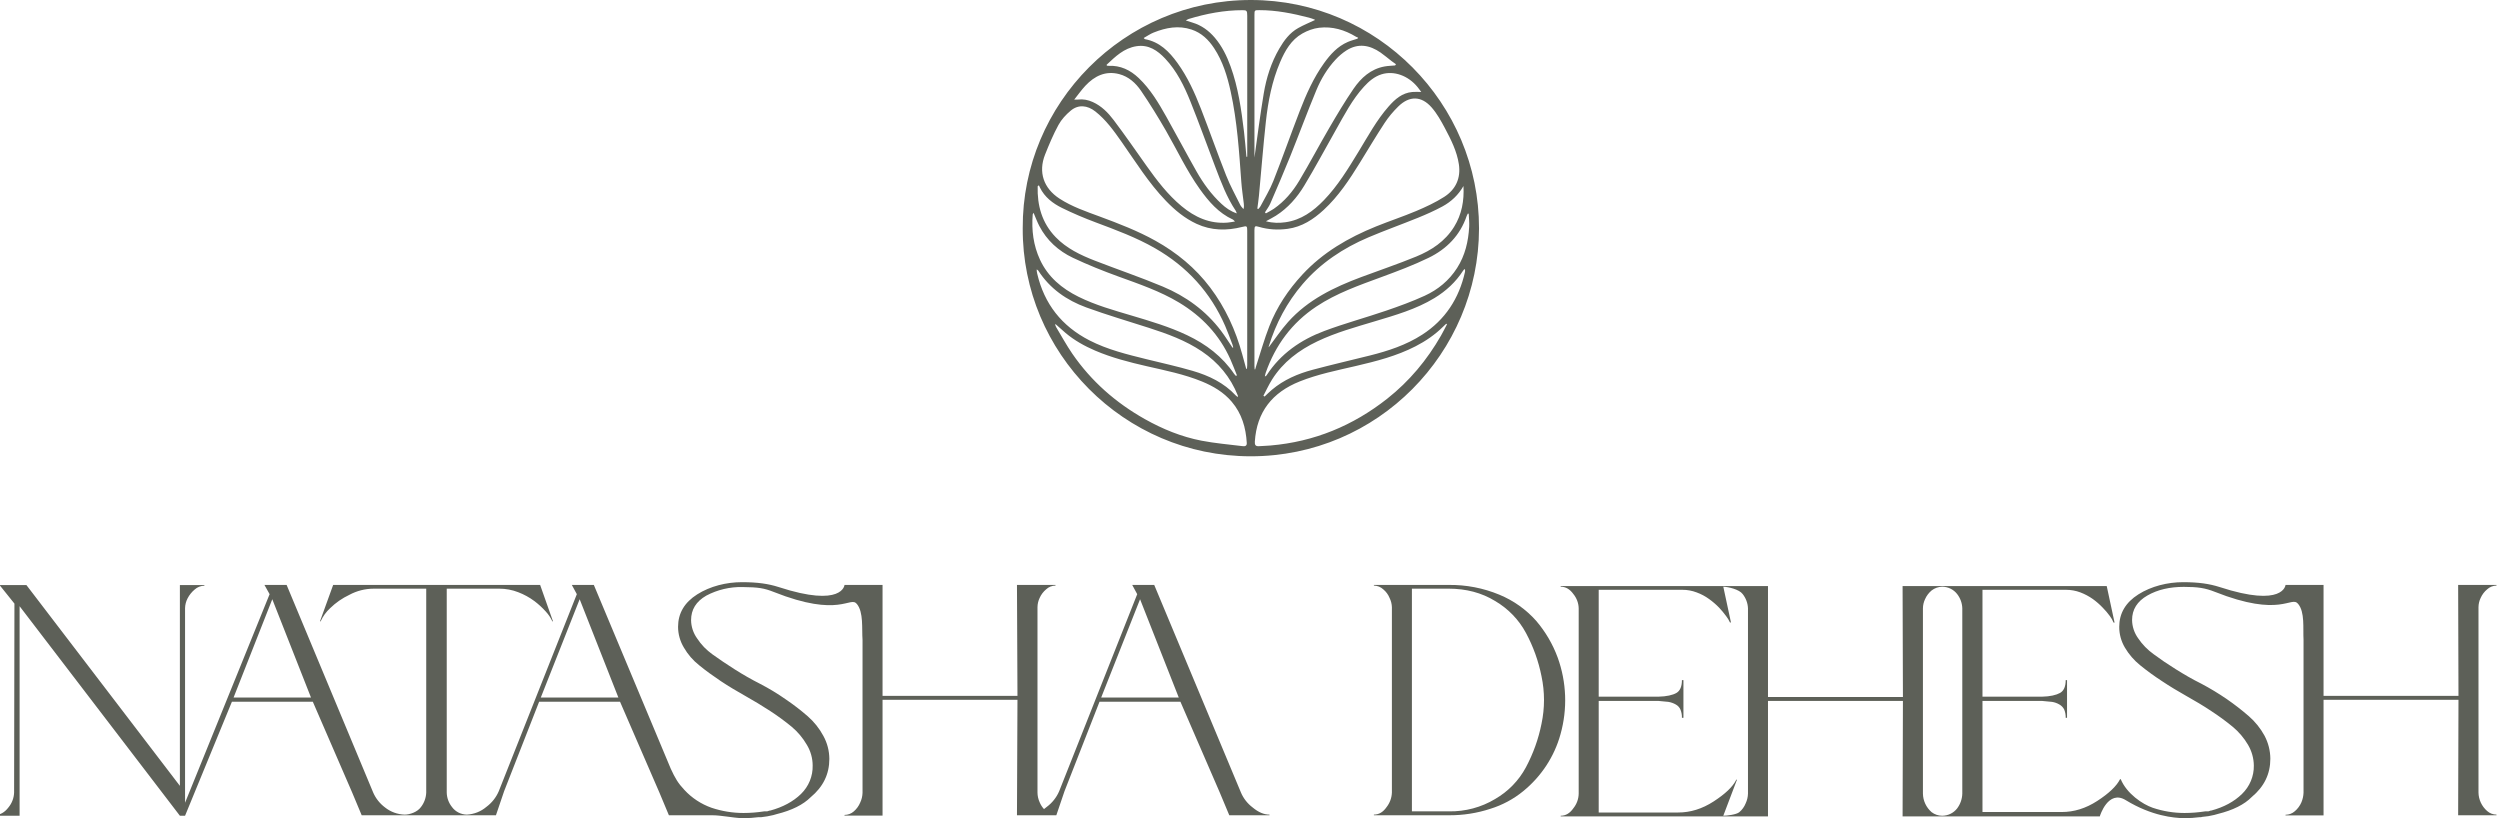 <svg width="220" height="72" viewBox="0 0 220 72" fill="none" xmlns="http://www.w3.org/2000/svg">
<g clip-path="url(#clip0_255_2526)">
<path d="M90 20.077C89.947 9.095 98.931 -0.007 110.086 4.30741e-06C121.229 0.007 130.172 9.121 130.154 20.111C130.135 31.057 121.224 40.163 110.054 40.154C98.905 40.145 89.943 31.034 90 20.077ZM110.408 32.502C110.424 32.504 110.44 32.506 110.455 32.507C110.484 32.406 110.511 32.304 110.544 32.204C110.924 31.039 111.253 29.854 111.698 28.714C112.361 27.014 113.362 25.512 114.602 24.171C116.412 22.212 118.655 20.913 121.098 19.925C122.266 19.452 123.466 19.058 124.626 18.569C125.47 18.212 126.313 17.821 127.084 17.329C128.111 16.674 128.566 15.672 128.379 14.445C128.205 13.303 127.684 12.278 127.15 11.273C126.814 10.639 126.455 9.994 125.986 9.458C125.082 8.425 124.022 8.412 123.043 9.376C122.601 9.811 122.191 10.296 121.851 10.813C121.1 11.957 120.401 13.136 119.681 14.301C118.758 15.795 117.796 17.26 116.494 18.463C115.585 19.303 114.574 19.966 113.316 20.137C112.461 20.253 111.61 20.206 110.776 19.96C110.439 19.86 110.399 19.893 110.39 20.25C110.39 20.283 110.39 20.316 110.39 20.349C110.39 24.294 110.39 28.24 110.391 32.185C110.391 32.29 110.402 32.396 110.408 32.501V32.502ZM109.666 32.453C109.688 32.453 109.71 32.452 109.732 32.452C109.74 32.356 109.754 32.261 109.755 32.164C109.756 28.208 109.757 24.253 109.755 20.297C109.755 19.882 109.722 19.866 109.313 19.97C107.946 20.314 106.607 20.302 105.298 19.697C104.254 19.214 103.393 18.497 102.605 17.68C101.082 16.101 99.934 14.24 98.682 12.457C98.008 11.498 97.326 10.546 96.391 9.809C95.688 9.256 94.891 9.18 94.226 9.735C93.806 10.085 93.406 10.516 93.147 10.992C92.691 11.826 92.321 12.71 91.969 13.594C91.35 15.151 91.838 16.568 93.236 17.478C94.332 18.191 95.56 18.605 96.771 19.053C98.446 19.674 100.114 20.312 101.68 21.186C103.561 22.235 105.194 23.579 106.493 25.3C107.83 27.07 108.738 29.055 109.32 31.191C109.435 31.612 109.55 32.032 109.665 32.453L109.666 32.453ZM127.336 28.536C127.314 28.519 127.292 28.503 127.269 28.486C127.178 28.573 127.085 28.657 126.996 28.745C126.282 29.454 125.461 30.016 124.57 30.473C122.909 31.328 121.115 31.788 119.309 32.209C117.645 32.596 115.968 32.93 114.372 33.568C111.965 34.529 110.59 36.245 110.425 38.872C110.407 39.164 110.499 39.283 110.786 39.264C111.125 39.242 111.465 39.233 111.803 39.204C115.649 38.874 119.067 37.461 122.083 35.079C124.02 33.548 125.58 31.679 126.807 29.536C126.995 29.209 127.16 28.869 127.336 28.536H127.336ZM92.894 28.527L92.85 28.561C92.881 28.638 92.901 28.721 92.943 28.791C93.41 29.569 93.845 30.371 94.358 31.118C96.025 33.545 98.186 35.44 100.745 36.88C102.309 37.761 103.967 38.438 105.733 38.78C106.922 39.01 108.137 39.11 109.342 39.26C109.534 39.284 109.733 39.266 109.716 38.983C109.638 37.639 109.284 36.4 108.389 35.349C107.679 34.516 106.772 33.982 105.779 33.574C104.209 32.93 102.55 32.601 100.905 32.224C99.365 31.871 97.837 31.479 96.38 30.856C95.442 30.454 94.551 29.959 93.765 29.296C93.469 29.046 93.184 28.784 92.894 28.527ZM94.531 8.763C94.715 8.763 94.789 8.77 94.86 8.762C95.319 8.706 95.746 8.788 96.169 8.981C96.934 9.33 97.509 9.912 97.994 10.554C98.998 11.88 99.941 13.253 100.905 14.609C101.814 15.888 102.763 17.132 103.979 18.143C105.149 19.116 106.454 19.713 108.016 19.59C108.214 19.575 108.41 19.532 108.678 19.492C108.573 19.392 108.542 19.343 108.499 19.323C107.235 18.746 106.369 17.738 105.585 16.641C104.427 15.022 103.591 13.218 102.603 11.501C101.915 10.308 101.19 9.131 100.414 7.995C99.949 7.314 99.325 6.74 98.492 6.522C97.29 6.208 96.322 6.684 95.516 7.542C95.178 7.903 94.892 8.312 94.531 8.764V8.763ZM129.25 18.805C129.222 18.803 129.193 18.801 129.165 18.799C129.133 18.865 129.095 18.928 129.071 18.997C128.491 20.719 127.298 21.921 125.711 22.691C124.376 23.34 122.976 23.863 121.579 24.378C119.605 25.105 117.62 25.795 115.847 26.971C113.683 28.409 112.232 30.38 111.38 32.813C111.345 32.915 111.33 33.026 111.307 33.132C111.4 33.103 111.436 33.063 111.465 33.019C112.696 31.12 114.474 29.9 116.543 29.125C118.326 28.457 120.171 27.958 121.973 27.342C123.122 26.949 124.268 26.532 125.371 26.027C126.541 25.491 127.522 24.685 128.227 23.578C128.931 22.474 129.215 21.247 129.287 19.962C129.309 19.578 129.263 19.19 129.248 18.804L129.25 18.805ZM90.953 18.725C90.905 18.818 90.881 18.845 90.878 18.874C90.767 20.252 90.936 21.592 91.519 22.852C92.224 24.371 93.432 25.382 94.909 26.115C96.401 26.855 97.996 27.297 99.581 27.769C101.241 28.264 102.901 28.752 104.472 29.5C106.137 30.292 107.562 31.366 108.607 32.906C108.651 32.969 108.71 33.022 108.762 33.08C108.791 33.063 108.82 33.047 108.849 33.031C108.657 32.559 108.48 32.081 108.272 31.616C107.309 29.465 105.763 27.833 103.758 26.626C102.086 25.62 100.247 24.997 98.423 24.334C97.065 23.841 95.719 23.302 94.415 22.685C93.143 22.082 92.119 21.155 91.458 19.883C91.273 19.527 91.135 19.147 90.952 18.724L90.953 18.725ZM128.785 16.37C128.338 17.156 127.708 17.748 126.938 18.166C126.247 18.54 125.523 18.863 124.794 19.159C123.343 19.75 121.866 20.275 120.424 20.887C118.199 21.832 116.22 23.145 114.633 24.996C113.251 26.609 112.281 28.448 111.653 30.471C111.638 30.52 111.651 30.579 111.651 30.554C112.198 29.834 112.725 29.035 113.356 28.329C115.102 26.378 117.391 25.28 119.792 24.382C121.403 23.78 123.035 23.231 124.626 22.578C125.968 22.027 127.167 21.241 127.96 19.962C128.642 18.863 128.854 17.655 128.785 16.371V16.37ZM108.464 30.596C108.484 30.591 108.504 30.585 108.524 30.58C108.5 30.489 108.485 30.395 108.451 30.308C108.243 29.767 108.049 29.219 107.817 28.687C106.526 25.723 104.454 23.458 101.655 21.852C99.993 20.898 98.204 20.237 96.417 19.568C95.413 19.192 94.42 18.773 93.459 18.3C92.647 17.901 91.929 17.352 91.512 16.502C91.479 16.437 91.453 16.369 91.423 16.303C91.387 16.332 91.351 16.362 91.315 16.392C91.269 18.08 91.685 19.611 92.895 20.865C93.856 21.86 95.074 22.441 96.334 22.932C98.325 23.706 100.353 24.393 102.322 25.217C104.352 26.067 106.108 27.334 107.45 29.111C107.811 29.589 108.127 30.101 108.464 30.597L108.464 30.596ZM100.646 3.343C100.719 3.416 100.732 3.442 100.749 3.445C102.045 3.681 102.89 4.537 103.617 5.543C104.511 6.779 105.133 8.16 105.682 9.569C106.442 11.519 107.131 13.496 107.901 15.441C108.254 16.334 108.722 17.181 109.148 18.045C109.213 18.177 109.332 18.283 109.426 18.401C109.484 18.207 109.47 18.057 109.453 17.907C109.38 17.276 109.282 16.647 109.236 16.014C109.043 13.347 108.874 10.68 108.3 8.058C108.005 6.712 107.608 5.405 106.843 4.242C106.352 3.495 105.731 2.89 104.856 2.6C103.707 2.219 102.602 2.432 101.521 2.863C101.223 2.981 100.954 3.172 100.647 3.343H100.646ZM110.644 18.358C110.672 18.371 110.699 18.384 110.726 18.398C110.792 18.317 110.874 18.244 110.922 18.153C111.306 17.417 111.749 16.703 112.052 15.934C112.856 13.898 113.581 11.831 114.37 9.788C114.943 8.306 115.585 6.852 116.52 5.552C117.075 4.781 117.705 4.082 118.603 3.693C118.878 3.574 119.173 3.5 119.458 3.405C119.478 3.376 119.498 3.348 119.518 3.32C119.458 3.293 119.395 3.272 119.34 3.239C118.337 2.629 117.249 2.304 116.081 2.442C115.576 2.502 115.056 2.694 114.61 2.946C113.621 3.505 113.081 4.461 112.65 5.469C111.933 7.146 111.591 8.922 111.395 10.721C111.159 12.886 110.99 15.059 110.787 17.228C110.751 17.606 110.693 17.982 110.645 18.359L110.644 18.358ZM125.072 8.091C124.933 7.907 124.847 7.787 124.754 7.673C123.924 6.651 122.661 6.197 121.573 6.54C120.947 6.737 120.465 7.152 120.033 7.624C118.992 8.758 118.299 10.12 117.55 11.443C116.628 13.072 115.746 14.725 114.78 16.327C114.145 17.381 113.335 18.311 112.276 18.983C112.024 19.143 111.754 19.276 111.403 19.47C112.038 19.64 112.581 19.632 113.117 19.558C114.501 19.366 115.562 18.589 116.501 17.619C117.737 16.34 118.648 14.828 119.567 13.322C120.393 11.967 121.146 10.563 122.204 9.364C122.764 8.729 123.383 8.177 124.28 8.095C124.513 8.073 124.749 8.091 125.072 8.091L125.072 8.091ZM128.921 23.709C128.898 23.704 128.874 23.699 128.85 23.695C128.817 23.737 128.781 23.776 128.752 23.82C128.105 24.824 127.253 25.608 126.233 26.229C124.601 27.221 122.785 27.734 120.981 28.277C119.271 28.791 117.547 29.264 115.927 30.038C114.305 30.813 112.908 31.861 111.938 33.403C111.653 33.858 111.43 34.351 111.179 34.827C111.214 34.85 111.25 34.873 111.284 34.896C111.497 34.699 111.702 34.491 111.923 34.305C112.975 33.416 114.212 32.886 115.524 32.537C117.186 32.094 118.863 31.705 120.532 31.289C122.156 30.884 123.74 30.364 125.155 29.45C127.182 28.142 128.398 26.263 128.92 23.922C128.935 23.854 128.922 23.78 128.922 23.709H128.921ZM108.931 34.945C108.931 34.856 108.937 34.832 108.93 34.813C108.284 33.184 107.212 31.901 105.765 30.922C104.332 29.952 102.725 29.375 101.095 28.849C99.26 28.257 97.407 27.716 95.598 27.056C93.868 26.424 92.389 25.401 91.368 23.812C91.343 23.773 91.291 23.752 91.233 23.708C91.233 23.785 91.229 23.817 91.233 23.85C91.245 23.925 91.256 24.002 91.273 24.076C91.893 26.749 93.433 28.701 95.872 29.953C97.467 30.773 99.193 31.189 100.918 31.616C102.268 31.95 103.63 32.247 104.964 32.639C106.385 33.056 107.709 33.686 108.745 34.798C108.787 34.843 108.842 34.876 108.931 34.945ZM111.316 18.688C111.344 18.718 111.372 18.747 111.4 18.776C111.633 18.642 111.879 18.525 112.099 18.372C113.035 17.722 113.76 16.865 114.335 15.902C115.249 14.37 116.082 12.789 116.982 11.247C117.661 10.085 118.349 8.924 119.11 7.815C119.772 6.851 120.623 6.072 121.841 5.849C122.145 5.793 122.458 5.789 122.768 5.76C122.794 5.725 122.82 5.689 122.847 5.653C122.715 5.559 122.579 5.47 122.452 5.371C122.131 5.124 121.824 4.855 121.491 4.625C120.529 3.959 119.517 3.78 118.48 4.441C118.134 4.663 117.812 4.943 117.532 5.244C116.8 6.03 116.249 6.951 115.841 7.932C115.038 9.863 114.316 11.827 113.535 13.768C112.975 15.158 112.381 16.536 111.785 17.912C111.666 18.187 111.475 18.43 111.316 18.688V18.688ZM108.841 18.781C108.787 18.65 108.772 18.588 108.738 18.538C107.947 17.351 107.454 16.024 106.95 14.704C106.215 12.78 105.525 10.839 104.756 8.929C104.207 7.566 103.558 6.241 102.533 5.154C101.858 4.439 101.078 3.906 100.018 4.065C98.909 4.232 98.154 4.978 97.385 5.697C97.376 5.705 97.389 5.737 97.393 5.758C97.412 5.768 97.429 5.783 97.45 5.787C97.481 5.793 97.515 5.795 97.548 5.793C98.6 5.745 99.464 6.161 100.21 6.871C101.241 7.852 101.955 9.06 102.642 10.283C103.539 11.878 104.392 13.497 105.294 15.088C105.89 16.14 106.6 17.116 107.493 17.942C107.866 18.288 108.278 18.59 108.841 18.78V18.781ZM109.687 13.801C109.711 13.796 109.734 13.792 109.757 13.788C109.757 12.583 109.757 11.379 109.757 10.175C109.757 7.25 109.757 4.326 109.757 1.402C109.757 0.949 109.715 0.895 109.354 0.896C107.729 0.897 106.152 1.198 104.604 1.669C104.533 1.691 104.469 1.738 104.349 1.801C104.594 1.879 104.769 1.938 104.947 1.991C105.738 2.23 106.375 2.698 106.904 3.319C107.536 4.063 107.96 4.928 108.29 5.839C108.964 7.696 109.236 9.638 109.472 11.585C109.561 12.322 109.616 13.063 109.687 13.802V13.801ZM115.722 1.758C115.711 1.75 115.69 1.721 115.662 1.711C115.507 1.656 115.354 1.594 115.195 1.554C113.76 1.182 112.313 0.891 110.821 0.893C110.405 0.893 110.392 0.897 110.392 1.31C110.392 5.34 110.392 9.371 110.392 13.401C110.392 13.555 110.392 13.71 110.392 13.865C110.651 11.98 110.898 10.104 111.207 8.239C111.438 6.851 111.86 5.512 112.573 4.285C112.995 3.56 113.491 2.886 114.241 2.468C114.714 2.203 115.218 1.997 115.722 1.759V1.758Z" fill="#5D6058"/>
<g clip-path="url(#clip1_255_2526)">
<path d="M110.232 71.056C109.777 70.713 109.423 70.26 109.204 69.742L101.572 51.474H99.635L100.075 52.288L93.207 69.627C92.972 70.176 92.592 70.654 92.106 71.014L91.871 71.2C91.709 71.023 91.579 70.82 91.489 70.599C91.366 70.329 91.301 70.037 91.299 69.742V53.432C91.302 53.15 91.367 52.872 91.489 52.617C91.618 52.326 91.814 52.066 92.062 51.86C92.283 51.652 92.577 51.534 92.884 51.531V51.474H89.493L89.537 61.236H77.664V51.474H74.317C74.317 51.474 74.171 53.504 68.52 51.66C67.625 51.374 66.671 51.231 65.291 51.231C63.911 51.231 62.488 51.588 61.358 52.303C60.227 53.017 59.67 53.975 59.67 55.162C59.672 55.805 59.849 56.436 60.184 56.991C60.529 57.589 60.987 58.117 61.534 58.549C62.092 59.007 62.723 59.464 63.427 59.936C64.132 60.407 64.865 60.836 65.599 61.251C66.333 61.665 67.052 62.094 67.772 62.566C68.429 62.993 69.061 63.456 69.665 63.952C70.201 64.402 70.653 64.939 71 65.539C71.336 66.093 71.514 66.725 71.514 67.369C71.525 67.832 71.44 68.292 71.263 68.722C71.087 69.152 70.822 69.542 70.487 69.87C69.797 70.542 68.887 71.028 67.786 71.328C67.736 71.325 67.685 71.335 67.639 71.357L67.507 71.4H67.243C66.641 71.494 66.033 71.542 65.423 71.543C64.469 71.542 63.522 71.387 62.62 71.085C61.701 70.761 60.879 70.221 60.227 69.513C59.67 68.927 59.406 68.469 59.024 67.64L52.258 51.474H50.321L50.761 52.288L43.892 69.627C43.658 70.176 43.278 70.654 42.791 71.014C42.313 71.419 41.708 71.656 41.074 71.686C40.821 71.681 40.573 71.619 40.349 71.505C40.124 71.391 39.931 71.228 39.783 71.028C39.486 70.66 39.321 70.209 39.313 69.742V51.803H43.936C44.509 51.802 45.078 51.908 45.609 52.117C46.113 52.31 46.587 52.569 47.018 52.889C47.386 53.165 47.726 53.477 48.031 53.818C48.268 54.072 48.462 54.361 48.603 54.676H48.662L47.532 51.474H29.318L28.159 54.676H28.217C28.415 54.239 28.699 53.846 29.054 53.518C29.545 53.038 30.116 52.642 30.742 52.346C31.397 51.992 32.135 51.805 32.884 51.803H37.508V69.742C37.492 70.207 37.328 70.657 37.038 71.028C36.715 71.471 36.055 71.686 35.614 71.686C34.981 71.668 34.372 71.447 33.883 71.056C33.424 70.714 33.065 70.26 32.84 69.742L25.223 51.474H23.271L23.726 52.288L16.285 70.642V53.518C16.292 53.219 16.367 52.926 16.505 52.66C16.659 52.359 16.874 52.092 17.136 51.874C17.368 51.664 17.671 51.547 17.987 51.545V51.488H15.83V69.155L2.327 51.488H-0.036L1.27 53.117L1.241 69.742C1.226 70.221 1.051 70.683 0.742 71.056C0.404 71.5 -0.007 71.728 -0.462 71.728V71.785H1.725V53.346L15.83 71.785H16.285L20.409 61.751H27.527L30.991 69.742L31.828 71.743H43.643L44.362 69.627L47.444 61.751H54.562L58.026 69.742L58.863 71.743H62.679C63.471 71.743 64.484 71.971 65.32 72H65.482C65.899 71.996 66.316 71.967 66.729 71.914H66.979C67.34 71.876 67.698 71.814 68.05 71.728L68.344 71.643C69.68 71.314 70.677 70.814 71.338 70.156C72.439 69.241 72.982 68.126 72.982 66.783C72.979 66.074 72.798 65.377 72.453 64.753C72.106 64.107 71.644 63.526 71.088 63.038C70.469 62.499 69.818 61.998 69.136 61.537C68.42 61.036 67.67 60.582 66.891 60.179C66.128 59.793 65.379 59.364 64.66 58.907C63.941 58.449 63.28 58.006 62.708 57.592C62.165 57.208 61.702 56.728 61.343 56.176C61.007 55.706 60.823 55.148 60.815 54.575C60.815 53.646 61.255 52.932 62.15 52.417C63.13 51.896 64.234 51.635 65.35 51.66C66.744 51.674 67.243 51.76 68.08 52.088C73.936 54.418 74.802 52.417 75.403 53.146C76.005 53.875 75.829 55.304 75.903 56.319V69.77C75.894 70.067 75.825 70.358 75.697 70.628C75.574 70.923 75.383 71.187 75.139 71.4C74.915 71.601 74.622 71.713 74.317 71.714V71.771H77.664V61.58H89.537L89.493 71.743H92.957L93.676 69.627L96.758 61.751H103.877L107.34 69.742L108.177 71.743H111.714V71.686C111.23 71.686 110.746 71.485 110.232 71.056ZM20.556 61.38L23.961 52.732L27.366 61.38H20.556ZM47.591 61.38L51.01 52.732L54.416 61.38H47.591ZM96.905 61.38L100.325 52.732L103.73 61.38H96.905Z" fill="#5D6058"/>
<path d="M120.902 71.743V71.685C121.342 71.685 121.709 71.471 122.017 71.028C122.307 70.657 122.472 70.207 122.487 69.741V53.432C122.478 53.149 122.408 52.871 122.282 52.617C122.163 52.323 121.971 52.063 121.724 51.859C121.501 51.654 121.208 51.537 120.902 51.531V51.474H127.477C129.01 51.454 130.529 51.746 131.939 52.331C133.187 52.846 134.297 53.634 135.183 54.633C136.003 55.593 136.644 56.686 137.076 57.863C137.862 60.035 137.949 62.389 137.325 64.61C136.786 66.572 135.638 68.324 134.038 69.627C133.191 70.319 132.214 70.844 131.161 71.171C129.975 71.562 128.729 71.755 127.477 71.743H120.902ZM127.477 51.802H124.248V71.4H127.507C128.941 71.424 130.352 71.047 131.572 70.313C132.728 69.645 133.669 68.674 134.287 67.511C134.927 66.309 135.387 65.024 135.652 63.695C135.946 62.314 135.946 60.888 135.652 59.507C135.389 58.182 134.929 56.901 134.287 55.705C133.665 54.541 132.726 53.566 131.572 52.889C130.383 52.16 129.018 51.802 127.477 51.802Z" fill="#5D6058"/>
<path d="M218.298 52.617C218.427 52.326 218.623 52.066 218.87 51.86C219.093 51.654 219.386 51.537 219.692 51.531V51.474H216.317L216.346 61.236H204.472V51.474H201.126C201.126 51.474 200.979 53.504 195.329 51.66C194.433 51.374 193.479 51.231 192.114 51.231C190.749 51.231 189.311 51.588 188.181 52.303C187.051 53.017 186.493 53.975 186.493 55.162C186.49 55.804 186.662 56.435 186.992 56.991C187.342 57.585 187.8 58.113 188.342 58.549C188.953 59.044 189.589 59.507 190.25 59.936C190.955 60.407 191.674 60.836 192.408 61.251C193.142 61.665 193.876 62.094 194.58 62.566C195.237 62.993 195.869 63.456 196.473 63.952C197.014 64.401 197.471 64.938 197.824 65.539C198.153 66.096 198.33 66.726 198.337 67.369C198.346 67.832 198.257 68.293 198.078 68.723C197.899 69.153 197.633 69.543 197.295 69.87C196.605 70.542 195.71 71.028 194.595 71.328C194.549 71.324 194.503 71.334 194.463 71.357L194.331 71.4H194.052C193.45 71.495 192.841 71.542 192.232 71.543C191.283 71.542 190.34 71.387 189.443 71.085C188.533 70.771 187.154 69.841 186.625 68.569H186.566C186.244 69.198 185.568 69.827 184.556 70.485C183.543 71.142 182.501 71.457 181.444 71.457H174.458V61.68H179.683L180.578 61.765C180.807 61.8 181.026 61.878 181.224 61.994C181.408 62.097 181.557 62.251 181.65 62.437C181.744 62.669 181.789 62.917 181.782 63.166H181.899V59.85H181.782C181.782 60.407 181.62 60.793 181.283 60.979C180.945 61.165 180.417 61.294 179.683 61.308H174.458V51.903H181.811C182.243 51.902 182.671 51.98 183.073 52.131C183.464 52.28 183.834 52.477 184.174 52.717C184.486 52.943 184.776 53.197 185.04 53.475C185.27 53.706 185.481 53.955 185.671 54.218C185.806 54.393 185.914 54.586 185.994 54.79H186.082L185.392 51.574H167.428L167.457 61.337H155.583V51.574H137.34V51.631C137.78 51.631 138.147 51.845 138.456 52.274C138.749 52.632 138.914 53.074 138.925 53.532V69.841C138.917 70.309 138.752 70.76 138.456 71.128C138.147 71.571 137.78 71.785 137.34 71.785V71.843H155.583V61.68H167.457L167.428 71.843H184.791V71.814C184.791 71.814 185.51 69.456 187.065 70.413C189.384 71.828 191.307 71.971 192.144 72H192.29C192.713 71.996 193.134 71.967 193.553 71.914H193.685L193.788 71.886C194.149 71.86 194.508 71.802 194.859 71.714L195.167 71.628C196.503 71.299 197.501 70.799 198.147 70.142C199.247 69.227 199.79 68.112 199.79 66.768C199.786 66.062 199.61 65.366 199.277 64.739C198.924 64.092 198.457 63.511 197.897 63.023C197.28 62.489 196.633 61.987 195.96 61.522C195.239 61.028 194.489 60.574 193.714 60.164C192.936 59.779 192.202 59.35 191.469 58.892C190.735 58.435 190.089 57.992 189.531 57.577C188.988 57.19 188.52 56.711 188.152 56.162C187.815 55.692 187.631 55.134 187.623 54.561C187.623 53.632 188.078 52.917 188.973 52.403C189.869 51.888 190.94 51.645 192.173 51.645C193.406 51.645 194.052 51.745 194.888 52.074C200.744 54.404 201.61 52.403 202.227 53.132C202.843 53.861 202.652 55.29 202.711 56.305V69.756C202.701 70.05 202.636 70.341 202.52 70.613C202.391 70.909 202.196 71.173 201.948 71.385C201.724 71.587 201.431 71.699 201.126 71.7V71.757H204.472V61.58H216.346L216.317 71.743H219.692V71.686C219.388 71.684 219.094 71.572 218.87 71.371C218.634 71.165 218.445 70.915 218.313 70.634C218.182 70.354 218.112 70.05 218.107 69.742V53.432C218.11 53.15 218.175 52.872 218.298 52.617ZM153.822 69.841C153.814 70.138 153.744 70.43 153.617 70.699C153.499 70.997 153.307 71.262 153.059 71.471C152.81 71.686 151.958 71.785 151.65 71.785L152.854 68.612H152.795C152.487 69.241 151.812 69.87 150.799 70.528C149.786 71.185 148.744 71.5 147.687 71.5H140.686V61.68H145.926L146.821 61.765C147.049 61.803 147.268 61.88 147.467 61.994C147.65 62.094 147.795 62.249 147.878 62.437C147.972 62.669 148.017 62.917 148.01 63.166H148.142V59.85H148.01C148.01 60.407 147.849 60.793 147.526 60.979C147.203 61.165 146.66 61.294 145.926 61.308H140.686V51.903H148.054C148.481 51.902 148.904 51.98 149.302 52.131C149.696 52.274 150.067 52.471 150.403 52.717C150.719 52.943 151.014 53.197 151.283 53.475C151.504 53.71 151.71 53.958 151.9 54.218C152.034 54.39 152.147 54.578 152.237 54.776H152.325L151.65 51.631C152.09 51.645 153.044 51.86 153.353 52.274C153.639 52.636 153.804 53.075 153.822 53.532V69.841ZM172.682 69.841C172.67 70.31 172.511 70.764 172.227 71.142C172.074 71.34 171.877 71.5 171.651 71.612C171.424 71.723 171.175 71.783 170.921 71.785C170.58 71.787 170.249 71.676 169.982 71.471C169.746 71.266 169.556 71.015 169.425 70.734C169.293 70.454 169.223 70.15 169.218 69.841V53.532C169.221 53.25 169.287 52.972 169.409 52.717C169.538 52.426 169.734 52.166 169.982 51.96C170.249 51.752 170.579 51.636 170.921 51.631C171.175 51.634 171.424 51.693 171.651 51.805C171.877 51.916 172.074 52.077 172.227 52.274C172.51 52.637 172.67 53.077 172.682 53.532V69.841Z" fill="#5D6058"/>
</g>
</g>
<defs>
<clipPath id="clip0_255_2526">
<rect width="219.692" height="72" fill="white"/>
</clipPath>
<clipPath id="clip1_255_2526">
<rect width="220.154" height="20.769" fill="white" transform="translate(-0.462 51.231)"/>
</clipPath>
</defs>
</svg>
